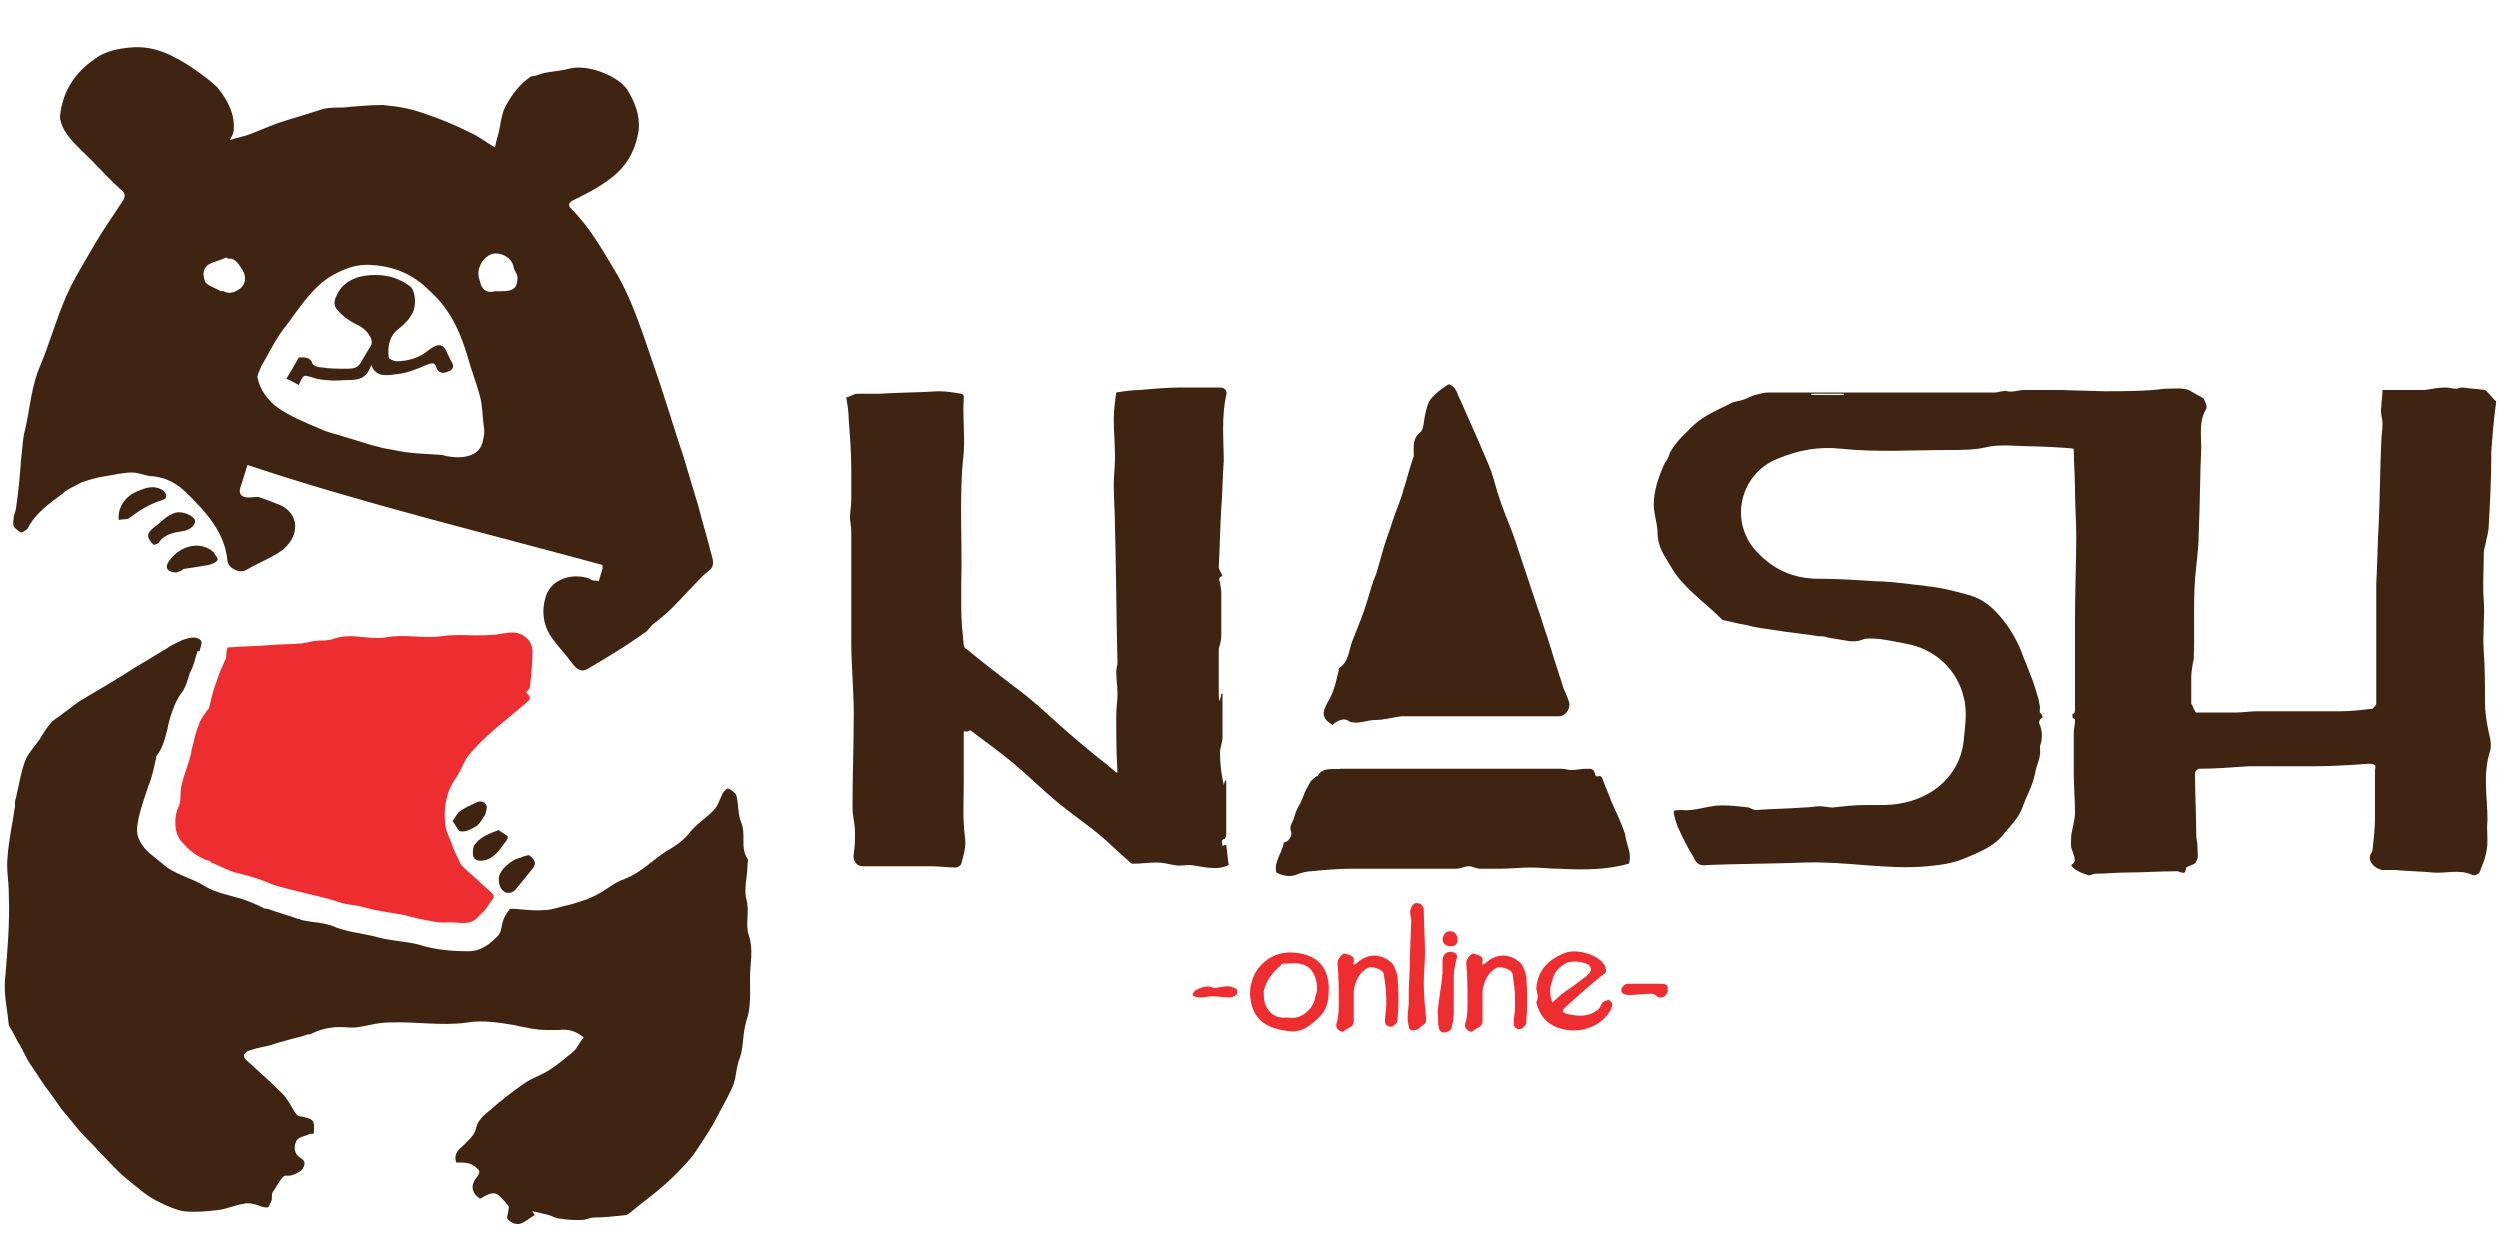 <?xml version="1.0" encoding="utf-8"?>
<!-- Generator: Adobe Illustrator 22.0.1, SVG Export Plug-In . SVG Version: 6.00 Build 0)  -->
<svg version="1.2" baseProfile="tiny" id="Layer_1" xmlns="http://www.w3.org/2000/svg" xmlns:xlink="http://www.w3.org/1999/xlink"
	 x="0px" y="0px" viewBox="0 0 200 100" xml:space="preserve">
<g>
	<path fill="#3F2511" d="M47.9,46.5c0.1-0.3,0.2-0.7,0.3-1c0-0.1,0-0.3,0-0.3c-9.5-2.6-19.1-4.9-28.4-8c-0.2,0.6-0.4,1.3-0.6,1.9
		c-0.1,0.5,0.2,0.7,0.7,0.7c0.3,0,0.7-0.1,0.9,0c0.6,0.2,1.1,0.4,1.6,0.6c0.9,0.4,1.3,1.2,1.2,1.9c0,0.6-0.5,1.3-1,1.7
		c-0.8,0.6-1.9,1-2.9,1.6c-0.5,0.3-1.4-0.1-1.5-0.7c-0.2-2.3-1.7-3.9-3.2-5.4c-0.7-0.7-1.6-1.3-2.8-1.4c-0.5,0-1.1-0.3-1.6-0.3
		c-0.8,0-1.5,0.2-2.2,0.3c-0.7,0.1-1.3,0.3-1.9,0.5C6,38.9,5.4,39.1,5,39.5c-1.1,0.8-2.2,1.6-2.8,2.8c-0.1,0.1-0.4,0.3-0.5,0.3
		c-0.2-0.1-0.5-0.3-0.6-0.5c-0.1-0.2,0-0.5,0-0.8c0.1-0.3,0.2-0.6,0.2-0.8c0.2-1.3,0.3-2.6,0.4-3.9c0.1-0.7,0.1-1.5,0.3-2.2
		c0.4-1.7,0.5-3.5,1.2-5.1c0.8-1.9,1.3-3.8,2.1-5.6c0.6-1.4,1.5-2.8,2.3-4.2c0.7-1.2,1.5-2.3,2.2-3.4c0.2-0.3,0.3-0.6-0.1-0.9
		c-0.9-0.8-1.7-1.7-2.5-2.5c-0.6-0.6-1.3-1.2-1.8-1.9c-0.3-0.4-0.6-1-0.6-1.5C5,7.3,6,5.8,7.6,4.7c0.8-0.6,1.8-0.8,2.8-0.9
		c2-0.2,3.6,0.7,5.1,1.7c0.7,0.5,1.4,1,1.9,1.5c0.8,1,1.4,2.1,1.3,3.4c0,0.2-0.1,0.4-0.3,0.8c0.6-0.2,1.2-0.3,1.7-0.5
		c1-0.4,1.9-0.8,2.9-1.1C24,9.3,25,9,25.9,8.7c0.5-0.1,1.1-0.1,1.6-0.1c1-0.1,2.1-0.2,3.1-0.2c1.2,0.1,2.3,0.3,3.4,0.7
		c1.2,0.4,2.4,0.9,3.6,1.5c0.7,0.3,1.3,0.8,2,1.2c0.1-0.6,0.3-1.1,0.4-1.7c0.1-0.6,0.2-1.2,0.5-1.7c0.5-0.9,1.1-1.7,2-2.3
		C42.8,6.1,43,6,43.3,5.9c0.7-0.2,1.5-0.2,2.2-0.4c1.4-0.4,3.9,0.5,4.7,1.7c0.6,1,1,2,0.9,3.2c-0.2,1.3-0.7,2.5-1.8,3.5
		c-1,0.9-2.2,1.5-3.4,2.1c-0.4,0.2-0.5,0.4-0.2,0.7c1.6,1.6,2.6,3.5,3.7,5.3c0.9,1.6,1.5,3.2,2.1,4.9c0.4,1.2,0.8,2.3,1.2,3.5
		c0.7,2.1,1.3,4.1,2,6.2c0.4,1.3,0.8,2.7,1.2,4c0.3,1.2,0.7,2.5,1,3.7c0.1,0.3,0.2,0.7,0.1,1c-0.1,0.3-0.5,0.5-0.7,0.7
		c-0.9,0.9-1.7,1.8-2.6,2.7c-0.4,0.4-0.9,0.8-1.4,1.2c-0.3,0.2-0.4,0.5-0.7,0.7c-1,0.7-1.9,1.3-2.9,1.9c-0.5,0.3-1,0.6-1.5,0.9
		c-0.6,0.4-0.9,0.3-1.4-0.3c-0.5-0.7-1.1-1.3-1.6-2c-0.8-1.1-0.9-2.3-0.5-3.5c0.5-1.3,2.1-1.8,3.5-1.3
		C47.3,46.5,47.6,46.4,47.9,46.5z M29.7,21.2c-1.3-0.1-2.4,0.4-3.4,1c-1.6,1.1-2.5,2.7-3.6,4.1c-0.7,0.9-1.2,2-1.8,3
		c-0.1,0.3-0.3,0.6-0.3,0.9c0.2,1,0.8,1.8,1.6,2.4c1,0.7,2.2,1.2,3.4,1.7c0.6,0.3,1.2,0.4,1.8,0.6c1.4,0.4,2.7,0.9,4.1,1.1
		c1.3,0.3,2.6,0.3,3.9,0.4c0.1,0,0.2,0.1,0.4,0.1c1,0.2,2.5,0.1,2.8-1.1c0.1-0.4,0.2-0.9,0.1-1.3c-0.1-0.8-0.1-1.6-0.3-2.4
		c-0.3-1.1-0.7-2.1-1-3.2c-0.6-2-1.4-3.8-3.1-5.3C33.1,22,31.6,21.3,29.7,21.2z M39.6,23.3c0.2,0,0.4,0,0.5,0c0.9,0,1.3-0.2,1.3-1.1
		c0-0.3-0.3-0.6-0.3-0.8c-0.1-0.6-0.6-1-1.2-1.1c-0.5-0.1-0.9,0.1-1.3,0.6c-0.4,0.6-0.4,1.1-0.2,1.6C38.5,23.1,38.9,23.5,39.6,23.3z
		 M18.2,20.7c0,0,0-0.1-0.1-0.1c-0.4,0.2-0.9,0.3-1.3,0.5c-0.6,0.3-0.6,0.9-0.4,1.4c0.1,0.3,0.7,0.5,1.1,0.7
		c0.1,0.1,0.3,0.1,0.4,0.1c0.5,0.3,1,0,1.3-0.2c0.5-0.4,0.5-1,0.2-1.5C19.1,21.2,18.9,20.6,18.2,20.7z"/>
	<path fill="#3F2511" d="M42.8,97.2c-0.4,0.2-0.8,0.6-1.2,0.7c-0.3,0.1-0.8-0.1-1-0.4c-0.1-0.1,0.1-0.5,0.1-1
		c-1-1.2-1.1-1.3-2.3-0.6c-0.7-0.5-0.8-1.1-0.2-1.8c0.1-0.1,0.2-0.4,0.1-0.5c-0.2-0.2-0.4-0.4-0.7-0.5c-0.3-0.1-0.7-0.1-1.1-0.1
		c-0.3-0.9,0.5-1.2,0.9-1.7c0.3-0.3,0.6-0.6,0.7-1.1c0.1-0.5,0.6-1,1-1.3c0.9-0.8,1.8-1.5,2.8-2.2c0.7-0.5,1.5-0.7,2.2-1.2
		c0.6-0.4,1.2-0.9,1.8-1.4c0.3-0.3,0.5-0.8,0.8-1.1c-0.6-0.5-1.2-0.7-2-0.6c-0.3,0-0.6,0-0.9,0c-0.9,0-1.8-0.2-2.7-0.4
		c-1.2-0.2-2.5-0.4-3.7-0.2c-2.1,0.3-4.2-0.1-6.3,0c-0.9,0-1.8,0.3-2.7,0.4c-0.2,0-0.3,0-0.5,0c-1-0.1-2,0-3,0.5
		c-0.1,0.1-0.3,0-0.4,0.1c-0.6,0.2-1.2,0.3-1.8,0.5c-0.5,0.1-0.9,0.3-1.4,0.4c-0.5,0.1-1,0.2-1.5,0.4c-0.1,0-0.2,0.2-0.3,0.3
		c0,0.1,0.1,0.3,0.2,0.4c1,0.9,2,1.8,2.9,2.7c0.4,0.4,0.7,1,1,1.5c0.1,0.1,0.2,0.3,0.4,0.3c1.1,0.2,1.2,0.3,1.1,1.4
		c-0.2,0-0.4,0-0.5,0.1c-0.3,0.1-0.8,0.2-0.9,0.5c-0.2,0.4-0.2,1,0.3,1.3c0.5,0.3,0.4,0.6,0.2,0.9c-0.1,0.2-0.5,0.4-0.8,0.5
		c-0.2,0.1-0.6,0-0.7,0.1c-0.4,0.4-0.6,0.9-0.9,1.3c-0.1,0.2,0,0.5-0.1,0.7c-0.1,0.2-0.2,0.5-0.3,0.5c-0.3,0-0.6-0.1-0.8-0.2
		c-0.4-0.1-0.8-0.2-1.1-0.1c-0.7,0.1-1.3,0.4-2,0.5c-0.9,0.1-1.9,0.2-2.8,0.1c-0.6-0.1-1.3-0.4-1.9-0.7c-1.1-0.5-1.9-1.3-2.8-2
		c-0.7-0.6-1.4-1.4-2.1-2.1c-0.5-0.6-1.1-1.1-1.6-1.7c-0.5-0.6-0.9-1.1-1.4-1.7C4.4,88,4,87.4,3.6,86.9c-0.4-0.6-0.8-1.2-1.2-1.8
		c-0.4-0.6-0.6-1.2-1-1.8c-0.2-0.4-0.4-0.8-0.6-1.1c0-0.1-0.1-0.1-0.1-0.2c-0.1-1.2-0.4-2.4-0.3-3.6c0.2-2.3,0.4-4.7,0.3-7
		c0-0.9-0.2-1.9-0.1-2.8c0.1-1.4,0.4-2.7,0.6-4.1c0-0.1,0-0.2,0-0.4C1.5,63,1.6,62,2,60.9c0.2-0.6,0.8-1.2,1.2-1.8
		c0.3-0.5,0.6-1,1-1.4c0.2-0.2,0.6-0.4,0.8-0.6c0.6-0.4,1.1-0.9,1.7-1.2c0.8-0.5,1.7-1,2.5-1.5c0.7-0.4,1.4-0.9,2.1-1.3
		c0.7-0.4,1.3-0.8,2-1.2c0.4-0.3,0.9-0.5,1.3-0.7c0.3-0.1,0.6-0.2,0.9-0.2c0.2,0,0.5,0.1,0.6,0.3c0.1,0.2-0.1,0.5-0.1,0.7
		c0,0.1-0.2,0.1-0.2,0.1c-0.2,0.6-0.3,1.2-0.6,1.7c-0.2,0.6-0.3,1.2-0.8,1.8c-0.2,0.3-0.4,0.7-0.5,1c-0.2,0.5-0.4,1.1-0.5,1.7
		c-0.2,0.8-0.4,1.6-0.9,2.2c0,0,0,0,0,0.1c-0.2,0.8-0.3,1.5-0.6,2.2c-0.3,0.9-0.6,1.7-0.8,2.6c-0.1,0.6-0.3,1.2,0.1,1.9
		c0.4,0.8,1.1,1.2,1.8,1.8c1,0.9,2.3,1.1,3.4,1.8c0.8,0.5,1.9,0.7,2.9,1c0.6,0.2,1.1,0.4,1.7,0.7c0.1,0.1,0.3,0.1,0.4,0.1
		c0.8,0.3,1.6,0.5,2.4,0.8c0.1,0,0.2,0,0.3,0.1c0.9,0.2,2,0.2,2.8,0.6c1.1,0.4,2.3,0.5,3.4,0.8c1.1,0.3,2.3,0.3,3.3,0.6
		c1.3,0.4,2.6,0.5,3.9,0.5c0.9,0,1.6-0.5,2.2-1.1c0.4-0.3,0.4-0.8,0.5-1.2c0.1-0.4,0.3-0.7,0.6-1.1c0.8,0,1.8,0.2,2.8,0.1
		c0.6,0,1.3-0.3,1.9-0.4c0.7-0.2,1.4-0.4,2-0.7c0.9-0.4,1.6-1.1,2.5-1.4c1.3-0.5,2.2-1.5,3.3-2.2c0.7-0.4,1.3-0.8,1.8-1.4
		c0.6-0.8,1.5-1.3,2.1-2c0.3-0.4,0.4-0.8,0.6-1.2c0.1-0.2,0.4-0.5,0.5-0.4c0.2,0.1,0.5,0.3,0.6,0.5c0.2,0.7,0.1,1.5,0.4,2.2
		c0.4,1-0.1,2,0.5,2.9c0.1,0.1,0,0.3,0,0.5c0,0.9-0.3,1.9-0.1,2.7c0.3,1-0.1,2,0.2,2.9c0.4,1.2,0.1,2.3,0.1,3.4
		c0,1.2,0.1,2.4-0.3,3.5c-0.3,1-0.2,2-0.5,2.9c-0.3,0.7-0.3,1.5-0.5,2.1c-0.3,0.8-0.8,1.6-1.2,2.4c-0.5,1-1.1,1.9-1.7,2.8
		c-0.5,0.8-1.2,1.5-1.9,2.2c-1.1,1.1-2.4,2-3.6,3c-0.1,0-0.1,0.1-0.2,0.1c-0.9,0.1-1.7,0.2-2.6,0.2c-0.3,0-0.6,0.2-1,0.2
		c-0.5,0-1.1,0-1.6-0.1c-0.4,0-0.7-0.2-1-0.3c-0.4-0.1-0.9-0.2-1.3-0.3C42.7,97.1,42.7,97.1,42.8,97.2z"/>
	<path fill="#EE2D30" d="M18.2,51.8c1.2-0.1,2.3-0.1,3.5-0.2c1.1-0.1,2.3,0,3.3-0.3c0.6-0.1,1.2,0,1.7-0.2c1.4-0.5,2.8,0.1,4.1-0.1
		c1.5-0.3,3.1,0.1,4.5-0.1c1.3-0.2,2.6,0,3.9-0.1c0.6,0,1.2-0.2,1.8-0.2c0.9,0,1.6,0.7,1.6,1.5c0,0.9-0.1,1.9-0.2,2.8
		c0,0.2-0.2,0.3-0.3,0.5c0.4,0.4,0.4,0.5-0.1,0.9c-0.8,0.7-1.7,1.4-2.5,2.1c-0.7,0.6-1.4,1.3-2,2c-0.4,0.5-0.6,1.2-1,1.8
		c-0.8,1.1-1,2.3-0.9,3.6c0,0.5,0.3,1.1,0.5,1.6c0.2,0.6,0.5,1.2,0.8,1.8c0.1,0.1,0.2,0.2,0.3,0.3c0.3,0.3,0.7,0.6,1,0.9
		c0.4,0.4,0.8,0.7,1.2,1.1c0.1,0.1,0.1,0.2,0.1,0.3c-0.2,0.3-0.5,0.7-0.7,1c-0.2,0.2-0.5,0.5-0.7,0.7c-0.7,0.6-1.6,0.2-2.5,0.3
		c-0.3,0-0.7,0-1-0.1c-0.8-0.1-1.5-0.3-2.3-0.5c-1-0.2-2.1-0.3-3.1-0.6c-0.7-0.2-1.4-0.2-2-0.4c-1.1-0.4-2.3-0.6-3.4-0.9
		c-0.5-0.1-1.1-0.3-1.6-0.4c-0.6-0.2-1.2-0.5-1.9-0.7c-0.6-0.2-1.2-0.3-1.8-0.5c-0.5-0.2-1.1-0.5-1.6-0.7c0,0-0.1-0.1-0.1-0.1
		c-1-0.3-1.7-0.9-2.3-1.6c-0.6-0.7-0.6-2-0.2-2.8c0.2-0.4,0.1-1.1,0.2-1.6c0.2-0.9,0.6-1.8,0.8-2.7c0,0,0-0.1,0-0.1
		c0.2-0.7,0.3-1.4,0.6-2.1c0.1-0.4,0.4-0.8,0.7-1.2c0,0,0.1-0.1,0.1-0.1c0.2-0.7,0.3-1.4,0.6-2.1c0.2-0.7,0.5-1.3,0.8-2
		C18.1,52.3,18.1,52.1,18.2,51.8z"/>
	<path fill="#3F2511" d="M14.1,45.8c-0.6,0-0.9-0.3-0.7-0.7c0.5-1,2-1.9,3.3-1.2c0.2,0.1,0.3,0.2,0.4,0.3c0.1,0.2,0.4,0.5,0.3,0.6
		c-0.1,0.2-0.4,0.3-0.7,0.4c-0.6,0.1-1.2,0.2-1.9,0.3c-0.2,0-0.3,0.2-0.4,0.2C14.3,45.7,14.2,45.8,14.1,45.8z"/>
	<path fill="#3F2511" d="M42.3,68.4c0.4,0.3,0.7,0.6,0.3,1.1c-0.4,0.5-0.9,1.1-1.3,1.6c-0.3,0.4-0.8,0.4-1,0.2
		c-0.3-0.2-0.4-0.6-0.4-1c0-0.7,1.1-1.6,1.8-1.7C41.8,68.5,42,68.5,42.3,68.4z"/>
	<path fill="#3F2511" d="M9.5,41.6c-0.1-1,0.5-1.9,1.5-2.3c0.7-0.3,1.3-0.5,2-0.1c0.4,0.3,0.4,0.7,0,0.8c-1,0.3-1.8,0.8-2.6,1.4
		C10.2,41.6,9.9,41.5,9.5,41.6z"/>
	<path fill="#3F2511" d="M12.3,43.6c-0.6-0.6-0.6-0.9,0-1.4c0.6-0.4,1-1,1.8-1.2c0.5-0.1,1.3,0.2,1.5,0.6c0.1,0.3-0.3,0.8-1,0.9
		c-0.8,0.1-1.5,0.3-1.9,0.9C12.7,43.5,12.5,43.5,12.3,43.6z"/>
	<path fill="#3F2511" d="M39.9,66.4c0.2,0.2,0.5,0.3,0.7,0.5c0.1,0.1-0.1,0.4-0.2,0.5c-0.4,0.5-0.7,1.1-1.5,1.4
		c-0.4,0.1-0.8,0.1-1-0.2c-0.1-0.2-0.1-0.6,0-0.9C38.3,67,39.1,66.7,39.9,66.4z"/>
	<path fill="#3F2511" d="M36.2,65.7c0.3-0.4,0.4-0.7,0.6-0.8c0.4-0.3,0.9-0.5,1.3-0.7c0.4-0.2,0.7,0,0.8,0.2c0.1,0.2,0,0.5-0.1,0.8
		c-0.2,0.3-0.4,0.7-0.7,0.9c-0.4,0.2-0.8,0.5-1.3,0.4C36.6,66.4,36.4,65.9,36.2,65.7z"/>
	<path fill="#3F2511" d="M29.7,29.2c-0.3,0.9-0.8,1.2-1.7,1.2c-0.6,0-1.2,0.1-1.9,0c-0.4,0-0.8-0.1-1.1-0.2
		c-0.7-0.2-0.7-0.3-1.1,0.6c-0.4-0.2-0.7-0.4-1-0.5c0.4-0.6,0.7-1.2,1-1.7c0.4,0,0.9-0.1,1.1,0.5c0.1,0.2,0.5,0.3,0.8,0.3
		c0.6,0.1,1.3,0.1,2,0.1c0.5,0,0.8-0.1,1-0.4c0.3-0.5,0.6-1,0.9-1.5c0.2-0.5-0.4-1.3-1.1-1.6c-0.6-0.3-1.2-0.7-1.6-1.2
		c-0.3-0.3-0.3-0.7-0.1-1.1c0.6-1.4,2-1.7,3.1-1.7c1.1,0,2,0.3,2.8,0.9c0.4,0.3,0.5,1.3,0.3,1.9c-0.2,0.6-0.7,1.1-1.2,1.5
		c-0.8,0.6-0.9,1.5-0.8,2.3c0,0.1,0.4,0.3,0.6,0.3c1,0,1.9-0.3,2.6-0.9c0.8-0.6,1.2-0.5,1.5,0.3c0.1,0.2,0.2,0.4,0.3,0.6
		c0.3,0.4,0.1,0.7-0.2,0.8c-0.4,0.2-0.8,0.2-1-0.3c-0.1-0.4-0.3-0.4-0.8-0.2c-0.7,0.3-1.4,0.6-2.1,0.7C31.1,30,30.1,30.3,29.7,29.2z
		"/>
</g>
<g>
	<path fill="#EE2D30" d="M122.9,79.1c0.1-1.5,1-2.4,2.4-2.9c0.9-0.3,2.7,0.2,3.1,1.1c0.1,0.3,0.2,0.5-0.2,0.7c-1,0.8-2,1.7-3,2.6
		c-0.3,0.3-0.2,0.4,0.1,0.5c0.9,0.2,1.7,0.3,2.5-0.3c0.2-0.1,0.3-0.5,0.4-0.6c0.1-0.1,0.4-0.2,0.5-0.2c0.2,0.1,0.4,0.3,0.2,0.7
		c-0.9,1.8-3.4,2.2-4.9,1.2c-0.6-0.4-0.9-1-1.1-1.7C123.1,79.8,123,79.5,122.9,79.1z M124.2,80.2c0.5-0.5,1-0.9,1.5-1.2
		c0.4-0.3,0.8-0.6,1.2-0.9c0.2-0.2,0.5-0.4,0.3-0.8c-0.3-0.4-1.6-0.5-2-0.2c-0.5,0.3-0.9,0.7-1,1.3C124,78.9,123.9,79.5,124.2,80.2z
		"/>
	<path fill="#EE2D30" d="M100,79.5c0-1.9,1.5-3.4,3.4-3.3c1.8,0.1,2.8,1,2.9,2.7c0,0.8,0,1.7-0.7,2.4c-0.7,0.7-1.4,1.3-2.4,1.2
		C101.2,82.3,100.1,81.5,100,79.5z M103,81.4c1,0.2,1.8-0.5,2.1-1.2c0.1-0.2,0.1-0.5,0.2-0.7c0.2-0.7-0.1-1.7-0.6-2.1
		c-0.7-0.5-1.4-0.3-2.1-0.3c0,0-0.1,0-0.1,0.1c-0.7,0.6-1.2,1.2-1.4,2.1c0,0.3,0,0.7,0.1,1C101.5,81.1,102.1,81.5,103,81.4z"/>
	<path fill="#EE2D30" d="M108.3,77.2c0.1-0.1,0.2-0.1,0.3-0.2c0.9-0.8,2-0.7,2.8,0.1c0.2,0.3,0.3,0.6,0.4,1c0.1,1.2,0.1,2.3,0,3.5
		c0,0.2-0.2,0.4-0.4,0.5c-0.2,0.1-0.5,0-0.6-0.3c0-0.1,0-0.2,0-0.2c0-0.4,0.1-0.8,0.1-1.2c0-0.2,0-0.4,0-0.5c0-0.7-0.1-1.3-0.2-2
		c-0.1-0.4-1.1-0.7-1.4-0.4c-0.6,0.4-0.9,1-1,1.8c0,0.8,0,1.6,0,2.4c0,0.5-0.5,0.5-0.8,0.8c0,0.1-0.3,0-0.4-0.1
		c-0.3-0.2-0.2-0.5-0.1-0.8c0.1-0.5,0.1-1,0.1-1.5c0-1,0-2-0.1-3c0-0.1,0-0.3,0.1-0.4c0.1-0.2,0.4-0.5,0.5-0.4
		c0.3,0.1,0.8,0.1,0.7,0.7C108.2,76.9,108.3,77,108.3,77.2z"/>
	<path fill="#EE2D30" d="M118.6,77.2c0.1-0.1,0.2-0.1,0.3-0.2c0.9-0.8,2-0.7,2.8,0.1c0.2,0.3,0.3,0.6,0.4,1c0.1,1.2,0.1,2.5,0,3.7
		c0,0.2-0.2,0.4-0.4,0.5c-0.2,0.1-0.5,0-0.6-0.3c0-0.1,0-0.2,0-0.2c0-0.4,0.1-0.8,0.1-1.2c0-0.2,0-0.5,0-0.7c0-0.7-0.1-1.3-0.2-2
		c-0.1-0.4-1.1-0.7-1.4-0.4c-0.6,0.4-0.9,1-1,1.8c0,0.8,0,1.6,0,2.4c0,0.5-0.5,0.5-0.8,0.8c0,0.1-0.3,0-0.4-0.1
		c-0.3-0.2-0.2-0.5-0.1-0.8c0.1-0.5,0.1-1,0.1-1.5c0-1,0-2-0.1-3c0-0.1,0-0.3,0.1-0.4c0.1-0.2,0.4-0.5,0.5-0.4
		c0.3,0.1,0.8,0.1,0.7,0.7C118.5,76.9,118.6,77,118.6,77.2z"/>
	<path fill="#EE2D30" d="M113.2,82.4c-0.2,0.1-0.5,0-0.5-0.3c-0.2-0.7,0-1.3,0-2c0-0.3,0-0.6,0-0.9c0.1-1.8,0.1-3.6,0.2-5.5
		c0-0.4-0.2-0.7,0-1.1c0.2-0.4,0.4-0.4,0.7-0.3c0.1,0,0.3,0.3,0.3,0.4c0,1.2,0.1,2.4,0.1,3.5c0,0.8-0.1,1.6-0.1,2.4c0,1,0.1,2,0.2,3
		c0,0.2-0.2,0.4-0.4,0.5C113.5,82.3,113.4,82.4,113.2,82.4z"/>
	<path fill="#EE2D30" d="M115,81c0.1-1,0.3-2.1,0.4-3.1c0-0.4,0-0.8,0-1.1c0-0.5,0.5-0.8,0.9-0.6c0.3,0.1,0.3,0.3,0.2,0.6
		c-0.1,0.4-0.2,0.9-0.2,1.3c0,1,0,2,0,3c0,0.4-0.1,0.8-0.2,1.2c-0.1,0.2-0.4,0.3-0.6,0.3c-0.2,0-0.4-0.2-0.4-0.4
		C115,81.7,115.1,81.3,115,81C115,81,115,81,115,81z"/>
	<path fill="#EE2D30" d="M98.4,79.8c-0.5,0-0.9-0.1-1.4-0.1c-0.3,0-0.7,0.1-1,0.1c-0.2,0-0.6-0.1-0.6-0.2c0-0.1,0.2-0.4,0.3-0.4
		c0.4-0.2,0.8-0.4,1.3-0.2c0.3,0.1,0.8-0.1,1.2-0.1c0.2,0,0.5,0.1,0.7,0.2c0.1,0.1,0.1,0.4,0,0.5C98.8,79.7,98.4,79.8,98.4,79.8z"/>
	<path fill="#EE2D30" d="M132.9,79.8c-0.1,0-0.1,0-0.2,0c-0.2-0.1-0.3-0.3-0.6-0.3c-0.6,0-1.2,0.1-1.8,0.1c-0.3,0-0.6-0.1-0.6-0.4
		c0-0.2,0.3-0.5,0.5-0.5c0.9,0,1.8,0,2.7,0c0.3,0,0.6,0.1,0.5,0.4C133.5,79.4,133.2,79.8,132.9,79.8z"/>
	<path fill="#EE2D30" d="M115.4,75.1c0.1-0.3,0.2-0.6,0.6-0.6c0.4,0,0.6,0.3,0.6,0.7c0,0.4-0.3,0.5-0.5,0.5
		C115.8,75.7,115.4,75.6,115.4,75.1z"/>
</g>
<g>
	<path fill="#3F2511" d="M77.1,58.5c0,1.4,0,2.7,0,4c0,1.5-0.1,3,0.1,4.5c0.1,0.7-0.1,1.4-0.3,2.1c0,0.1-0.3,0.3-0.4,0.3
		c-0.7,0-1.4-0.1-2-0.1c-0.3,0-0.7,0-1,0c-1.5,0-3,0-4.5,0c-0.5,0-0.8-0.5-0.7-1c0.1-0.6,0.1-1.2,0.1-1.7c0-0.7-0.2-1.3-0.2-2
		c0-2.5,0.1-5,0.1-7.5c0-1.9-0.2-3.9-0.2-5.8c0-2.9,0-5.8,0-8.8c0-0.4-0.1-0.8-0.1-1.1c0-0.5,0.1-0.9,0.1-1.4c0-0.8,0-1.6,0-2.5
		c0-1.3-0.1-2.6-0.2-3.9c0-0.6-0.1-1.2-0.2-1.8c0.4-0.1,0.6-0.3,0.9-0.3c0.5,0,1.1,0,1.7,0c1.6-0.1,3.2-0.1,4.8-0.2
		c0.6,0,1.2,0.1,1.8,0.2c0.1,0,0.2,0.1,0.2,0.2c0,0,0,0.1,0,0.2c-0.1,1.4,0.1,2.9,0,4.3c-0.4,3.5-0.1,7-0.2,10.5c0,0.7,0,1.4,0,2
		c0,1,0.1,1.9,0.2,2.9c0,0.1,0.1,0.3,0.2,0.3c1.2,1,2.5,2,3.8,3c0.7,0.5,1.3,1,2,1.6c1.1,1,2.2,2,3.4,3c0.9,0.8,1.9,1.5,2.8,2.3
		c0,0,0.1,0,0.1,0c-0.1-1.5-0.1-3-0.1-4.6c0-0.6,0.1-1.1,0.1-1.7c0-0.6-0.1-1.2-0.1-1.8c0-0.2,0.1-0.5,0.1-0.7
		c-0.1-3.6-0.1-7.2-0.2-10.8c0-1.1-0.1-2.3-0.1-3.4c0-0.7,0.1-1.5,0.1-2.2c0-1-0.1-2.1-0.1-3.1c0-0.7,0.1-1.4,0.2-2.1
		c0.6-0.1,1.3-0.2,1.9-0.2c1.1-0.1,2.2-0.2,3.3-0.2c1,0,2.1,0,3.1,0c0.4,0,0.6,0.3,0.5,0.6c-0.4,1.8-0.2,3.6-0.2,5.3
		c-0.1,1.3-0.1,2.6-0.2,3.8c-0.1,1.5-0.1,3.1-0.2,4.6c0,0.3,0.2,0.5,0.3,0.8c-0.3,0-0.3,0.3-0.2,0.5c0,0.2,0.1,0.5,0.1,0.7
		c0,1.2,0,2.4,0,3.6c0,0.3-0.1,0.7-0.2,1c0,0.2,0,0.4,0,0.7c0,1,0,2,0,3c0,0.2,0,0.3,0.1,0.5c0-0.2,0.1-0.4,0.1-0.6c0,0,0.1,0,0.1,0
		c0,1.2,0,2.3,0,3.5c0,0.4-0.2,0.8-0.2,1.2c0,0.9,0.1,1.7,0.3,2.6c0-0.1,0.1-0.2,0.1-0.4c0,0,0.1,0.1,0.1,0.1c0,1.4,0,2.9,0,4.3
		c0,0.1-0.1,0.3-0.1,0.3c-0.4,0.1-0.2,0.3-0.2,0.6c0.1-0.1,0.2-0.1,0.3-0.1c0.1,0.6,0.1,1.1,0.2,1.6c-1,0.5-2.1,0.1-3.1,0
		c-0.4,0-0.8,0.1-1.3,0c-0.5-0.1-0.9-0.2-1.4-0.2c-0.6,0-1.2,0.1-1.9,0.1c-0.1,0-0.3-0.2-0.4-0.3c-0.7-0.6-1.4-1.3-2.1-1.9
		c-1.2-1-2.4-1.8-3.6-2.8c-1.2-1-2.3-2.1-3.5-3.1c-1.1-0.9-2.2-1.7-3.4-2.6C77.4,58.6,77.3,58.5,77.1,58.5z"/>
	<path fill="#3F2511" d="M106.6,58c-0.8-0.5-0.9-0.9-0.4-1.8c0.5-0.8,0.7-1.7,0.9-2.6c0-0.1,0-0.2,0.1-0.2c0.8-0.6,0.7-1.6,1.1-2.4
		c0.4-1,0.8-2,1.1-3c0.2-0.7,0.4-1.4,0.7-2.1c0.2-0.7,0.4-1.4,0.6-2.1c0.2-0.7,0.5-1.4,0.7-2.1c0.3-0.9,0.7-1.8,0.9-2.6
		c0.3-0.9,0.5-1.8,0.8-2.6c0-0.1,0-0.2,0-0.2c0-0.6-0.1-1.2,0.5-1.7c0.3-0.2,0.3-0.9,0.4-1.4c0.1-0.4,0.2-0.9,0.4-1.2
		c0.4-0.5,0.9-0.9,1.4-1.2c0.2-0.2,0.7,0.3,0.8,0.7c0.1,0.3,0.3,0.6,0.4,0.9c0.4,0.9,0.8,1.8,1.2,2.7c0.3,0.7,0.6,1.4,0.9,2.1
		c0.3,0.7,0.5,1.5,0.7,2.2c0.2,0.6,0.4,1.2,0.6,1.7c0.4,1,0.8,2,1.1,3c0.5,1.5,1,3,1.5,4.5c0.3,0.8,0.5,1.6,0.8,2.4
		c0.4,1.3,0.8,2.6,1.2,3.8c0.1,0.4,0.4,0.9,0.5,1.3c0.2,0.5-0.2,1.2-0.8,1.2c-0.7,0-1.4,0-2,0c-2.7,0-5.4,0-8.1,0
		c-0.8,0-1.7,0-2.5,0c-0.7,0.1-1.4,0.3-2.1,0.3c-0.7,0-1.4,0.4-2.1,0.1C107.6,57.4,107,57.6,106.6,58z"/>
	<path fill="#3F2511" d="M130.3,69.1c-1.8,0.5-3.7,0.5-5.5,0.4c-0.8,0-1.6-0.1-2.3-0.1c-0.9,0-1.7,0.1-2.6,0.1c-0.5,0-1,0-1.5,0
		c-0.3,0-0.6-0.2-0.9-0.2c-0.3,0-0.7,0.2-1,0.2c-2.8,0-5.7,0-8.5,0c-1,0-2.1,0.1-3.1,0.2c-0.3,0-0.7,0.1-1,0.2
		c-0.6,0.3-1.2,0.2-1.8-0.1c-0.2-0.9,0.5-1.6,0.6-2.4c0.3,0,0.7-0.5,0.6-0.8c-0.2-0.5,0.1-0.8,0.2-1.1c0.3-1.1,0.4-0.8,0.8-1.9
		c0.1-0.3,0.4-0.8,0.5-1c0.1-0.2,0.3-0.3,0.5-0.5c0,0,0.1,0,0.1,0c0.4-0.8,1.3-0.5,1.9-0.6c2.5,0,5,0,7.5,0c3.4,0,6.7,0,10.1,0
		c0.3,0,0.5,0.1,0.8,0.1c0.4,0,0.8-0.1,1.3-0.1c0.3,0,0.5,0,0.6,0.4c0.1,0.5,0.4-0.1,0.6,0.4c0.2,0.6,0.5,1.2,0.7,1.8
		c0.4,0.9,0.8,1.7,1.1,2.6C130.1,67.6,130.6,68.3,130.3,69.1z"/>
	<path fill="#3F2511" d="M198.8,31.2c-0.6-0.1-1.2-0.1-1.8-0.2c-0.2,0-0.4,0.1-0.5,0.1c-0.3,0-0.6-0.1-0.8-0.1
		c-0.6,0-1.1,0.1-1.7,0.2c-0.6,0-1.2,0-1.8,0c-0.5,0-1,0-1.6,0c0,0.5-0.1,0.9-0.1,1.4c-0.1,0.4,0.1,0.8,0.1,1.3c0,0.5-0.1,1-0.1,1.5
		c-0.1,2.1-0.1,4.3-0.2,6.4c-0.1,1.6-0.1,3.2-0.2,4.9c0,2.6,0,5.2,0,7.8c0,0.5,0,1.3,0,1.8c0,0.1-0.2,0.3-0.3,0.4
		c-0.9,0.1-1.7,0.2-2.6,0.2c-0.7,0-1.4,0-2.1,0c-1.5,0-3,0-4.5,0c-0.6,0-1.1,0.1-1.7,0.1c-1.1,0-2.1,0-3.2,0c-0.1,0-0.3-0.6-0.4-0.7
		c0-0.7,0-1.4,0-2.1c0-0.5,0.1-1,0.2-1.5c0.1-2.5-0.1-4.9,0.2-7.4c0.1-0.9,0.2-1.8,0.2-2.7c0.1-2.3,0.1-4.6,0.2-6.8
		c0-1-0.2-2.1,0.4-3.1c0.1-0.2-0.1-0.6-0.2-0.8c-0.1-0.1-0.3-0.2-0.5-0.3c-0.2-0.1-0.5-0.3-0.7-0.4c-0.6-0.2-1.3-0.1-1.9-0.1
		c-1.6,0.2-3.3,0.2-4.9,0.2c-0.4,0-3.1-0.1-3.5-0.1c-1,0-1.9,0-2.9,0c-0.4,0-0.9,0.2-1.3,0.1c-0.3-0.1-0.7,0.1-1,0.1
		c-1.4,0-2.7,0-4.1,0c-3.5,0-7.1,0-10.6,0c-1.1,0-2.3,0-3.4,0c-0.4,0-0.7,0.1-1.1,0.2c-0.3,0.1-0.7,0.3-1,0.4
		c-0.3,0.1-0.7,0.1-1,0.3c-1,0.5-2,0.9-2.9,1.7c-0.7,0.7-1.4,1.3-1.9,2.2c-0.1,0.3-0.2,0.6-0.4,0.8c-0.5,1.1-0.9,2.2-0.9,3.4
		c0,0.7,0.3,1.5,0.3,2.2c0,0.8,0.3,1.5,0.7,2.1c0.4,0.7,0.8,1.4,1.4,2c0.9,1,2,1.8,3,2.8c0,0,0.1,0.1,0.1,0.1
		c0.6,0.1,1.2,0.3,1.9,0.4c0.7,0.2,1.5,0.3,2.2,0.4c1.2,0.2,2.4,0.3,3.6,0.5c0.2,0,0.5,0,0.7,0.1c0.6,0.1,1.2,0.2,1.8,0.3
		c0.1,0,0.3,0,0.4,0c0.3,0,0.5-0.1,0.8-0.2c1.1-0.1,2.2,0.2,3.3,0.4c2.3,0.4,4.1,2.1,4.6,4.3c0.3,1.1,0.1,2.3,0,3.4
		c-0.3,3.1-3,5.2-6.5,5.2c-0.4,0-0.8,0-1.3,0c-0.9,0-1.8,0.1-2.7,0.2c-0.3,0-0.7-0.1-1-0.1c-0.4,0-0.8,0.1-1.3,0.1
		c-1.3,0.1-2.5,0.1-3.8,0.2c-0.2,0-0.4-0.1-0.6-0.2c-0.1,0-2-0.3-2.9-0.1c-0.8,0.1-1.6,0.4-2.5,0.3c-0.1,0-0.6,0-0.6,0.1
		c0,0.4,0.2,0.9,0.3,1.2c0.4,0.9,0.8,1.7,1.3,2.5c0.2,0.5,0.5,0.7,1.1,0.6c2.6-0.1,5.2-0.1,7.9-0.2c3.2-0.1,6.5,0.6,9.7,0.3
		c1-0.1,1.9-0.2,2.9-0.6c1.2-0.5,2.5-1,3.3-2.1c0.5-0.6,1.1-1.2,1.4-2c0.3-0.9,0.8-1.7,1-2.7c0.1-0.7,0.5-1.3,0.4-2
		c0-0.1,0-0.1,0-0.2c0.2-0.6,0.2-1.1,0-1.7c-0.1-0.1-0.1-0.3,0-0.4c0-0.1,0.1-0.1,0.2-0.2l0-0.1l-0.1-0.2c-0.2-0.1-0.1-0.3-0.1-0.5
		c0-0.2-0.1-0.4-0.1-0.6c-0.2-0.7-0.4-1.4-0.7-2.1c-0.2-0.6-0.5-1.2-0.7-1.8c-0.4-1-1-2-1.7-2.8c-0.7-0.8-1.4-1.4-2.5-1.7
		c-1.1-0.3-2.2-0.6-3.3-0.7c-0.5-0.1-1-0.1-1.6-0.2c-0.9-0.1-1.8-0.2-2.6-0.2c-1.5-0.1-3-0.2-4.5-0.2c-2,0-3.6-0.7-5-2.2
		c-2.2-2.4-1.3-6.2,1.7-7.4c1.7-0.7,3.3-1,5.1-0.8c2.9,0.3,5.8,0.1,8.6,0.1c1,0,2,0,2.9-0.2c1.2-0.3,2.4-0.1,3.6-0.1
		c0.4,0,3,0.1,3.5,0.2c0,1.1,0.1,2.2,0.1,3.3c0,1.2,0.1,2.5,0.1,3.7c0,2.2-0.1,4.3-0.1,6.5c0,2.4,0,4.9,0,7.3c0,0.2,0,0.4-0.2,0.4
		v0.3c0.1,0.1,0.2,0.1,0.2,0.2c0,0.4-0.1,0.7-0.1,1.1c0,1.1,0,2.1,0,3.2c0,1,0.1,2.1,0.1,3.1c0,0.6-0.2,1.2-0.3,1.8
		c0,0.4-0.1,0.9,0.1,1.3c0.1,0.4,0.4,0.8-0.1,1.1c0.1,0.2,0.2,0.3,0.4,0.4c0.3,0.2,0.6,0.3,0.9,0.4c0.2,0.1,0.4-0.1,0.6-0.1
		c0.9,0,1.7-0.1,2.6-0.1c1.3,0,2.6-0.1,3.9-0.1c0,0,0.1,0,0.1,0c0.6,0.2,0.6,0.2,0.7-0.3c0.3-0.2,0.7-0.2,0.8-0.5
		c0.2-0.3,0.1-0.7,0.1-1c0-0.1,0-0.1,0-0.2c0-0.3-0.1-0.6-0.1-0.9c0-1.6-0.1-3.3-0.1-4.9c0-0.2,0.1-0.3,0.3-0.4c1.3,0,2.6-0.1,4-0.2
		c1.8,0,3.5,0,5.3,0c1.4,0,2.9-0.1,4.3-0.2c0.5,0,0.6,0.1,0.5,0.5c0,1.3,0,2.5,0,3.8c0,0.9-0.1,1.7-0.2,2.6c0,0.2-0.2,0.3-0.2,0.5
		c-0.1,0.5,0.4,1,1,1.1c0.3,0,0.6,0,1,0c1,0.1,2,0.1,3,0.2c1.1,0.1,2.1-0.3,3.2,0.2c0.1,0.1,0.6-0.1,0.6-0.3c0.2-0.5,0.4-1,0.5-1.5
		c0.2-0.9,0-1.7,0.1-2.6c0-1.8-0.4-3.6,0.2-5.5c0.2-0.6-0.1-1.4-0.2-2c-0.1-0.6-0.2-1.2-0.2-1.9c0-1.4,0-2.7-0.1-4.1
		c-0.1-1.4,0.1-2.7,0-4.1c-0.1-1.2,0-2.3,0-3.5c0-0.3,0-0.5,0.1-0.8c0.1-0.6,0.3-1.1,0.3-1.7c0.1-1.8,0.2-3.6,0.2-5.4
		c0-0.2,0-0.3,0-0.5c0.1-1.3,0.2-2.6,0.4-4C199.5,32,199,31.3,198.8,31.2z M144.9,31.6c0,0,0-0.1,0-0.1c0.9,0,1.7,0,2.6,0
		c0,0,0,0.1,0,0.1C146.7,31.6,145.8,31.6,144.9,31.6z"/>
</g>
</svg>
